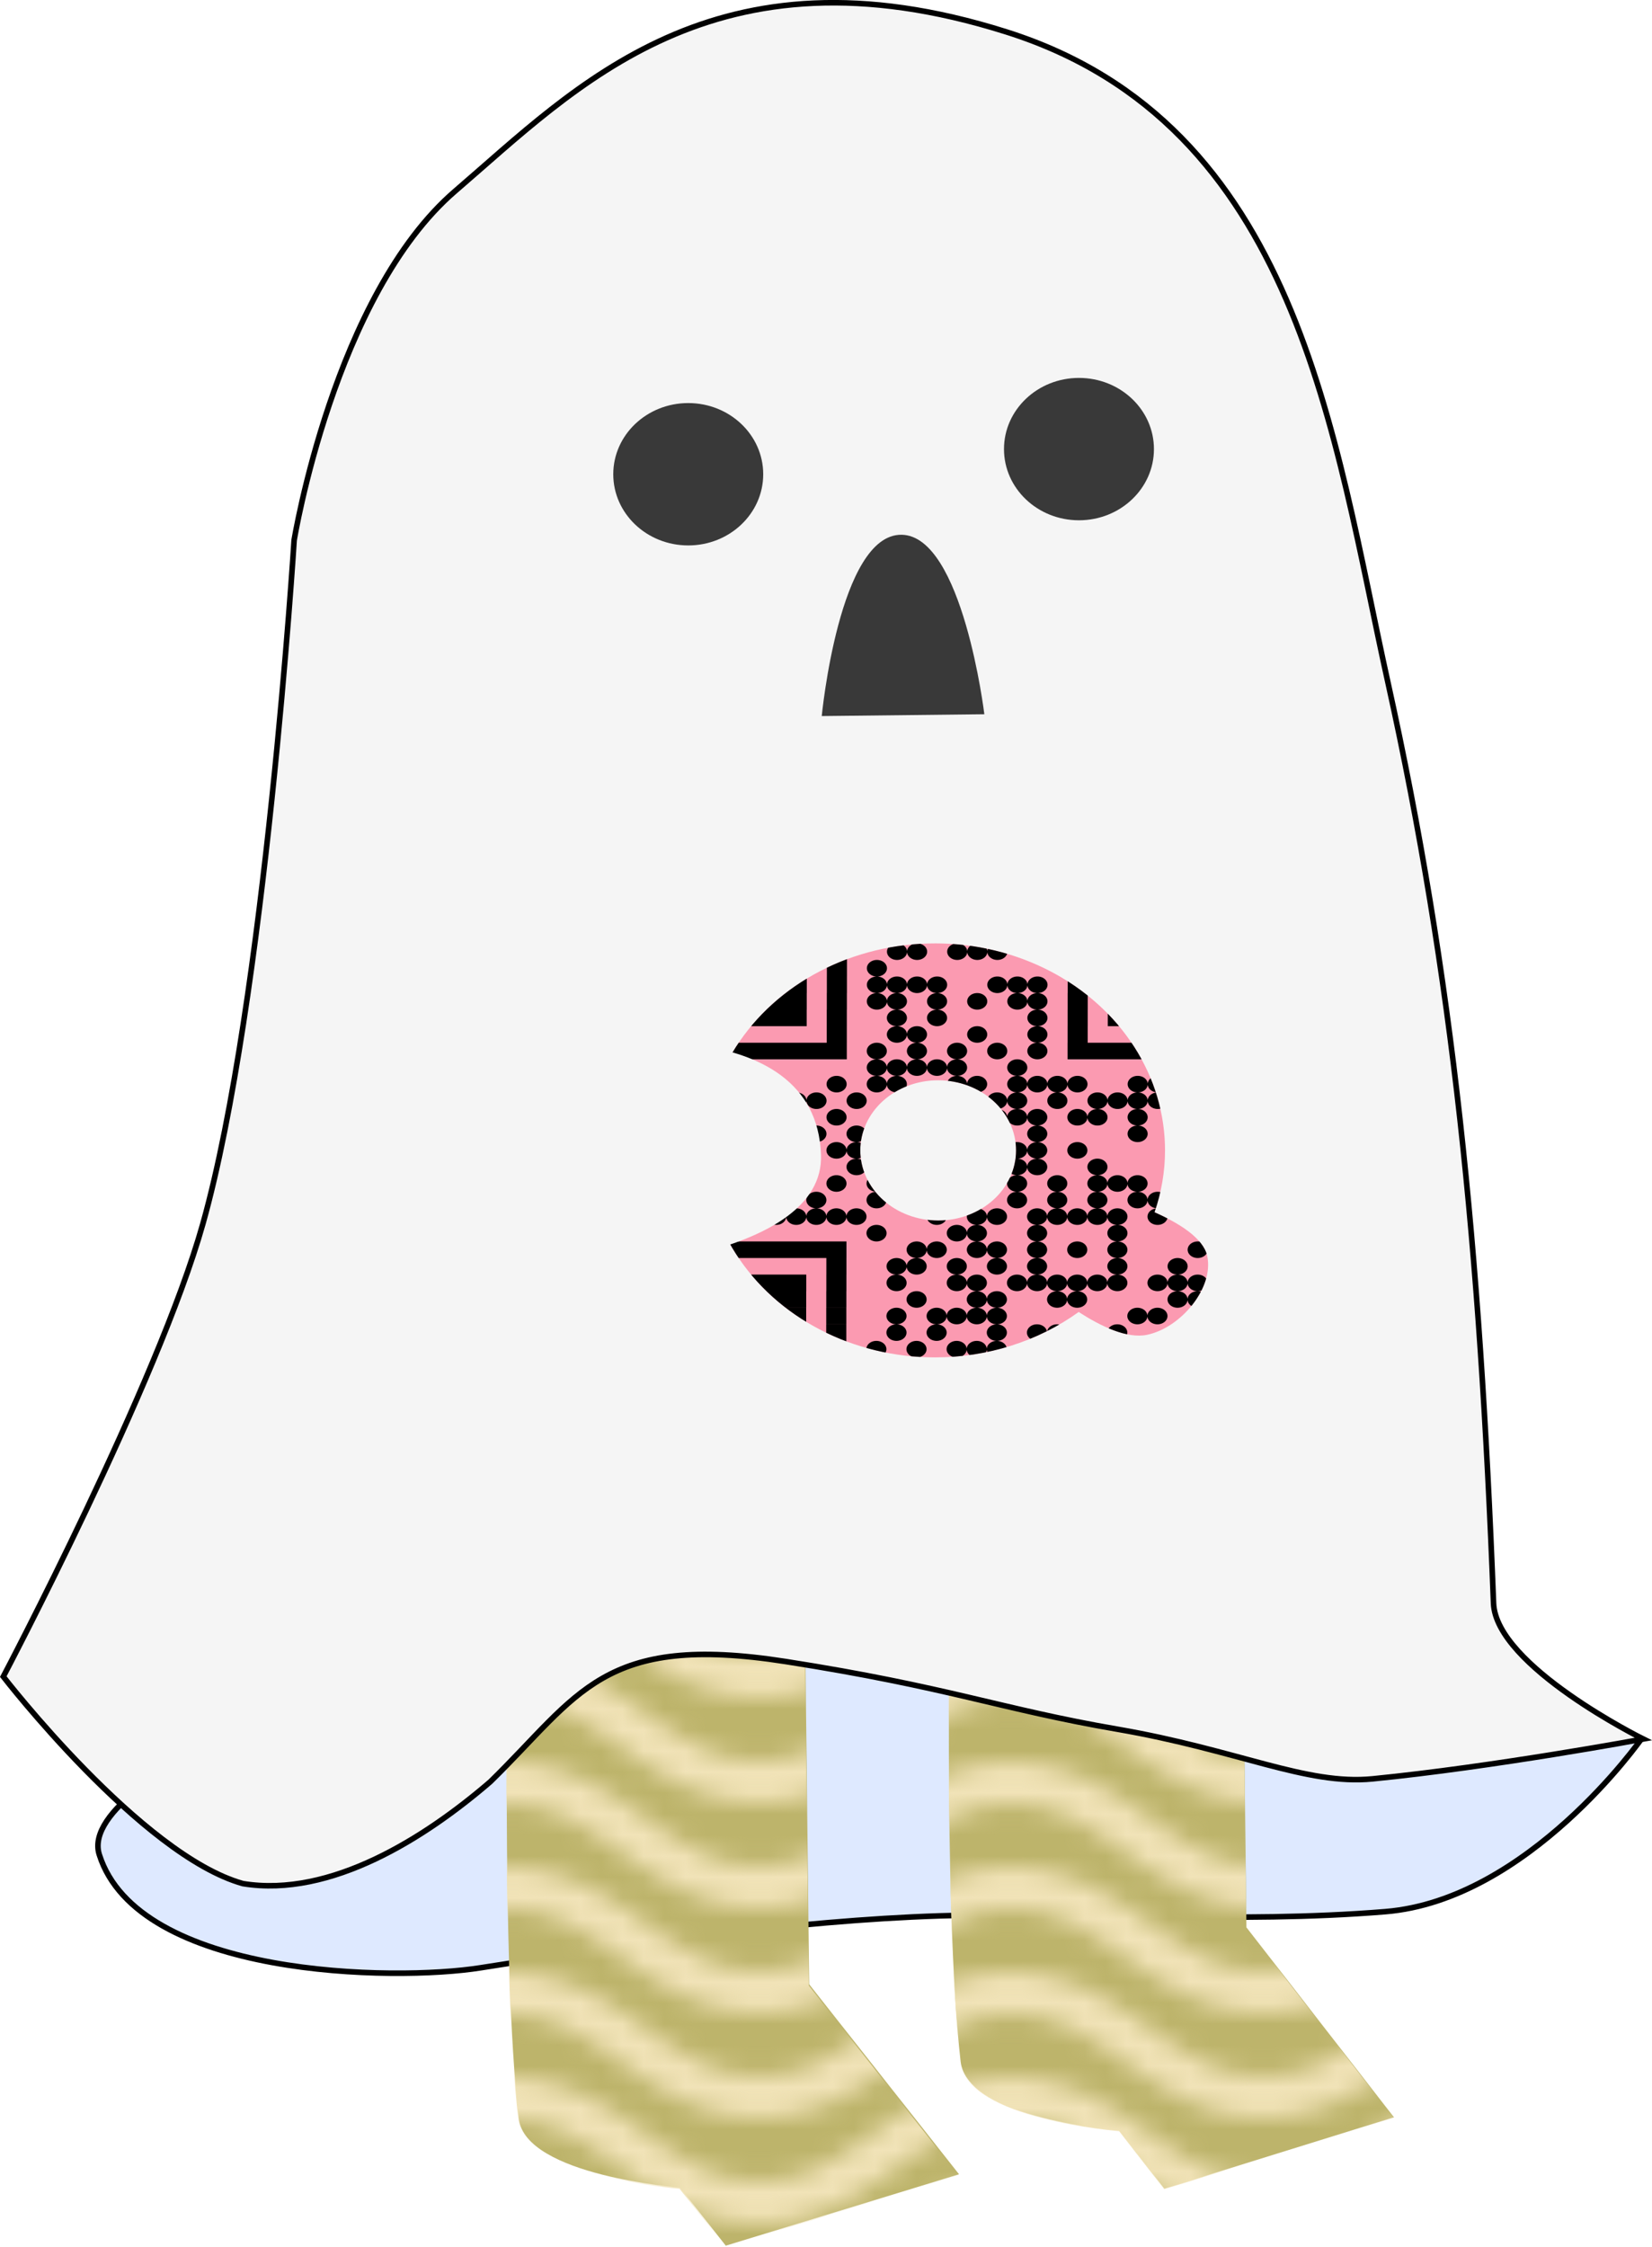 <?xml version="1.0" encoding="UTF-8" standalone="no"?>
<!-- Created with Inkscape (http://www.inkscape.org/) -->

<svg
   width="78.637mm"
   height="106.941mm"
   viewBox="0 0 78.637 106.941"
   version="1.1"
   id="svg1"
   xml:space="preserve"
   xmlns:xlink="http://www.w3.org/1999/xlink"
   xmlns="http://www.w3.org/2000/svg"
   xmlns:svg="http://www.w3.org/2000/svg"><defs
     id="defs1"><pattern
       xlink:href="#Wave"
       preserveAspectRatio="xMidYMid"
       id="pattern335"
       patternTransform="scale(1)" /><pattern
       xlink:href="#Wave"
       preserveAspectRatio="xMidYMid"
       id="pattern334"
       patternTransform="scale(1)"
       x="0"
       y="0" /><pattern
       patternUnits="userSpaceOnUse"
       width="24"
       height="10"
       preserveAspectRatio="xMidYMid"
       id="Wave"
       style="fill:#f1e3b8"
       x="0"
       y="0"><g
         id="wave_g"
         style="display:inline"><path
           d="M 12,-2 C 9.167,-2 7.168,-0.564 5.418,0.686 3.668,1.936 2.167,3 0,3 V 5 C 2.833,5 4.832,3.564 6.582,2.314 8.332,1.064 9.833,0 12,0 14.167,0 15.668,1.064 17.418,2.314 19.168,3.564 21.167,5 24,5 V 3 C 21.833,3 20.332,1.936 18.582,0.686 16.832,-0.564 14.833,-2 12,-2 Z"
           id="path3" /><path
           d="M 12,3 C 9.167,3 7.168,4.436 5.418,5.686 3.668,6.936 2.167,8 0,8 v 2 C 2.833,10 4.832,8.564 6.582,7.314 8.332,6.064 9.833,5 12,5 14.167,5 15.668,6.064 17.418,7.314 19.168,8.564 21.167,10 24,10 V 8 C 21.833,8 20.332,6.936 18.582,5.686 16.832,4.436 14.833,3 12,3 Z"
           id="path4" /><path
           d="M 12,8 C 9.167,8 7.168,9.436 5.418,10.686 3.668,11.936 2.167,13 0,13 v 2 C 2.833,15 4.832,13.564 6.582,12.314 8.332,11.064 9.833,10 12,10 c 2.167,0 3.668,1.064 5.418,2.314 C 19.168,13.564 21.167,15 24,15 V 13 C 21.833,13 20.332,11.936 18.582,10.686 16.832,9.436 14.833,8 12,8 Z"
           id="path5" /></g></pattern><clipPath
       clipPathUnits="userSpaceOnUse"
       id="clipPath666-9-9"><path
         id="path666-2-3"
         style="display:inline;fill:#000000;fill-opacity:1;stroke:none;stroke-width:0;stroke-dasharray:none;stroke-opacity:1"
         d="m 34.307,188.249 a 15.613,15.613 0 0 0 -15.614,15.614 15.613,15.613 0 0 0 15.614,15.613 15.613,15.613 0 0 0 9.751,-3.425 c 1.506,1.082 3.296,2.038 4.645,1.721 2.342,-0.549 4.554,-3.593 4.081,-5.952 -0.27,-1.345 -1.913,-2.472 -3.577,-3.292 a 15.613,15.613 0 0 0 0.714,-4.666 15.613,15.613 0 0 0 -15.614,-15.614 z m 0.21,10.325 a 5.288,5.288 0 0 1 5.288,5.289 5.288,5.288 0 0 1 -5.288,5.288 5.288,5.288 0 0 1 -5.289,-5.288 5.288,5.288 0 0 1 5.289,-5.289 z" /></clipPath><clipPath
       clipPathUnits="userSpaceOnUse"
       id="clipPath665-2-1"><path
         id="path665-8-9"
         style="display:inline;fill:#000000;fill-opacity:1;stroke:none;stroke-width:0;stroke-dasharray:none;stroke-opacity:1"
         d="m 34.307,188.249 a 15.613,15.613 0 0 0 -15.614,15.614 15.613,15.613 0 0 0 15.614,15.613 15.613,15.613 0 0 0 9.751,-3.425 c 1.506,1.082 3.296,2.038 4.645,1.721 2.342,-0.549 4.554,-3.593 4.081,-5.952 -0.27,-1.345 -1.913,-2.472 -3.577,-3.292 a 15.613,15.613 0 0 0 0.714,-4.666 15.613,15.613 0 0 0 -15.614,-15.614 z m 0.21,10.325 a 5.288,5.288 0 0 1 5.288,5.289 5.288,5.288 0 0 1 -5.288,5.288 5.288,5.288 0 0 1 -5.289,-5.288 5.288,5.288 0 0 1 5.289,-5.289 z" /></clipPath></defs><g
     id="layer2"
     style="display:inline;stroke:none;stroke-opacity:1"
     transform="translate(-59.87,-54.164)"><path
       style="fill:#dee9ff;fill-opacity:1;stroke:#000000;stroke-width:0.265;stroke-dasharray:none;stroke-opacity:1"
       d="m 68.642,137.876 c 0,0 -4.704,2.472 -4.047,4.555 1.848,5.861 14.056,6.041 18.139,5.392 6.839,-1.087 14.953,-2.251 21.875,-2.473 7.212,-0.231 14.015,0.385 21.207,-0.201 6.808,-0.555 12.189,-8.224 12.189,-8.224 L 92.507,118.971 Z"
       id="path22" /><path
       style="fill:#bdb46b;fill-opacity:1;stroke:none;stroke-width:0.1;stroke-dasharray:none;stroke-opacity:1"
       d="m 105.122,128.47 c 0,0 -0.386,16.248 0.475,23.817 0.31,2.724 7.55,3.28 7.55,3.28 l 2.148,2.765 10.928,-3.396 -7.022,-9.039 -0.239,-21.206 z"
       id="path21-2" /><path
       style="display:inline;fill:url(#pattern335);fill-opacity:1;stroke:none;stroke-width:0.1;stroke-dasharray:none;stroke-opacity:1"
       d="m 105.114,128.498 c 0,0 -0.386,16.248 0.475,23.817 0.31,2.724 7.55,3.28 7.55,3.28 l 2.148,2.765 10.928,-3.396 -7.022,-9.039 -0.239,-21.206 z"
       id="path21-2-4" /><path
       style="fill:#bdb46b;fill-opacity:1;stroke:none;stroke-width:0.1;stroke-dasharray:none;stroke-opacity:1"
       d="m 84.081,131.168 c 0,0 -0.392,16.258 0.483,23.831 0.315,2.726 7.672,3.282 7.672,3.282 l 2.182,2.767 11.104,-3.398 -7.135,-9.044 -0.242,-21.218 z"
       id="path21" /><path
       style="display:inline;fill:url(#pattern334);fill-opacity:1;stroke:none;stroke-width:0.1;stroke-dasharray:none;stroke-opacity:1"
       d="m 84.062,131.225 c 0,0 -0.392,16.258 0.483,23.831 0.315,2.726 7.671,3.282 7.671,3.282 l 2.182,2.767 11.104,-3.398 -7.135,-9.044 -0.242,-21.218 z"
       id="path21-3" /><path
       style="fill:#f5f5f5;fill-opacity:1;stroke:#000000;stroke-width:0.265;stroke-dasharray:none;stroke-opacity:1"
       d="m 107.769,55.681 c -13.905,-4.392 -20.464,2.621 -26.229,7.574 -5.765,4.953 -7.669,16.62 -7.669,16.62 0,0 -1.383,22.001 -4.343,32.533 -2.124,7.559 -9.502,21.555 -9.502,21.555 0,0 6.569,8.504 11.41,9.853 4.171,0.679 8.667,-2.171 11.775,-4.851 4.234,-4.14 5.329,-7.084 14.051,-5.721 7.742,1.21 10.242,2.265 15.79,3.221 5.766,0.994 8.994,2.675 12.153,2.364 5.712,-0.563 12.888,-1.895 12.888,-1.895 0,0 -7.013,-3.469 -7.129,-6.463 -0.654,-16.961 -1.923,-29.793 -5.032,-43.85 C 123.349,74.945 121.674,60.073 107.769,55.681 Z"
       id="path20" /><g
       id="g666-7-7"
       transform="matrix(0.701,0,0,0.631,80.332,-19.72)"
       style="display:inline;stroke:none;stroke-opacity:1"><path
         id="path66-9-9-8-3-8"
         style="display:inline;fill:#fb9ab1;fill-opacity:1;stroke:none;stroke-width:0;stroke-dasharray:none;stroke-opacity:1"
         d="M 49.92,203.863 A 15.613,15.613 0 0 1 34.307,219.476 15.613,15.613 0 0 1 18.694,203.863 15.613,15.613 0 0 1 34.307,188.249 15.613,15.613 0 0 1 49.92,203.863 Z m -4.475,3.212 c 0,0 6.766,1.89 7.338,4.746 0.473,2.359 -1.739,5.403 -4.081,5.952 -2.823,0.662 -7.595,-4.24 -7.595,-4.24 z"
         clip-path="url(#clipPath666-9-9)" /><path
         id="circle288-6-4"
         style="display:inline;fill:#000000;stroke:none;stroke-width:0.345;stroke-opacity:1"
         d="m 52.81,218.856 a 0.682,0.625 0 0 1 -0.682,0.625 0.682,0.625 0 0 1 -0.682,-0.625 0.682,0.625 0 0 1 0.682,-0.625 0.682,0.625 0 0 1 0.682,0.625 z m -4.089,0 a 0.682,0.625 0 0 1 -0.682,0.625 0.682,0.625 0 0 1 -0.682,-0.625 0.682,0.625 0 0 1 0.682,-0.625 0.682,0.625 0 0 1 0.682,0.625 z m -5.453,0 a 0.682,0.625 0 0 1 -0.682,0.625 0.682,0.625 0 0 1 -0.682,-0.625 0.682,0.625 0 0 1 0.682,-0.625 0.682,0.625 0 0 1 0.682,0.625 z m -1.363,0 a 0.682,0.625 0 0 1 -0.682,0.625 0.682,0.625 0 0 1 -0.682,-0.625 0.682,0.625 0 0 1 0.682,-0.625 0.682,0.625 0 0 1 0.682,0.625 z m -2.726,0 a 0.682,0.625 0 0 1 -0.682,0.625 0.682,0.625 0 0 1 -0.682,-0.625 0.682,0.625 0 0 1 0.682,-0.625 0.682,0.625 0 0 1 0.682,0.625 z m -1.363,0 a 0.682,0.625 0 0 1 -0.682,0.625 0.682,0.625 0 0 1 -0.682,-0.625 0.682,0.625 0 0 1 0.682,-0.625 0.682,0.625 0 0 1 0.682,0.625 z m -1.363,0 a 0.682,0.625 0 0 1 -0.682,0.625 0.682,0.625 0 0 1 -0.682,-0.625 0.682,0.625 0 0 1 0.682,-0.625 0.682,0.625 0 0 1 0.682,0.625 z m -2.726,0 a 0.682,0.625 0 0 1 -0.682,0.625 0.682,0.625 0 0 1 -0.682,-0.625 0.682,0.625 0 0 1 0.682,-0.625 0.682,0.625 0 0 1 0.682,0.625 z m -2.726,0 a 0.682,0.625 0 0 1 -0.682,0.625 0.682,0.625 0 0 1 -0.682,-0.625 0.682,0.625 0 0 1 0.682,-0.625 0.682,0.625 0 0 1 0.682,0.625 z m -4.089,-0.625 h 1.363 v 1.249 h -1.363 z m -1.363,0 h 1.363 v 1.249 h -1.363 z m -1.363,0 h 1.363 v 1.249 h -1.363 z m -1.363,0 h 1.363 v 1.249 h -1.363 z m -1.363,0 h 1.363 v 1.249 h -1.363 z m -1.363,0 h 1.363 v 1.249 h -1.363 z m -1.363,0 h 1.363 v 1.249 h -1.363 z m 34.079,-0.625 a 0.682,0.625 0 0 1 -0.682,0.625 0.682,0.625 0 0 1 -0.682,-0.625 0.682,0.625 0 0 1 0.682,-0.625 0.682,0.625 0 0 1 0.682,0.625 z m -5.453,0 a 0.682,0.625 0 0 1 -0.682,0.625 0.682,0.625 0 0 1 -0.682,-0.625 0.682,0.625 0 0 1 0.682,-0.625 0.682,0.625 0 0 1 0.682,0.625 z m -1.363,0 a 0.682,0.625 0 0 1 -0.682,0.625 0.682,0.625 0 0 1 -0.682,-0.625 0.682,0.625 0 0 1 0.682,-0.625 0.682,0.625 0 0 1 0.682,0.625 z m -1.363,0 a 0.682,0.625 0 0 1 -0.682,0.625 0.682,0.625 0 0 1 -0.682,-0.625 0.682,0.625 0 0 1 0.682,-0.625 0.682,0.625 0 0 1 0.682,0.625 z m -1.363,0 a 0.682,0.625 0 0 1 -0.682,0.625 0.682,0.625 0 0 1 -0.682,-0.625 0.682,0.625 0 0 1 0.682,-0.625 0.682,0.625 0 0 1 0.682,0.625 z m -1.363,0 a 0.682,0.625 0 0 1 -0.682,0.625 0.682,0.625 0 0 1 -0.682,-0.625 0.682,0.625 0 0 1 0.682,-0.625 0.682,0.625 0 0 1 0.682,0.625 z m -2.726,0 a 0.682,0.625 0 0 1 -0.682,0.625 0.682,0.625 0 0 1 -0.682,-0.625 0.682,0.625 0 0 1 0.682,-0.625 0.682,0.625 0 0 1 0.682,0.625 z m -4.089,0 a 0.682,0.625 0 0 1 -0.682,0.625 0.682,0.625 0 0 1 -0.682,-0.625 0.682,0.625 0 0 1 0.682,-0.625 0.682,0.625 0 0 1 0.682,0.625 z m -2.726,0 a 0.682,0.625 0 0 1 -0.682,0.625 0.682,0.625 0 0 1 -0.682,-0.625 0.682,0.625 0 0 1 0.682,-0.625 0.682,0.625 0 0 1 0.682,0.625 z m -5.453,-0.625 h 1.363 v 1.249 h -1.363 z m -8.179,0 h 1.363 v 1.249 h -1.363 z m 34.079,-0.625 a 0.682,0.625 0 0 1 -0.682,0.625 0.682,0.625 0 0 1 -0.682,-0.625 0.682,0.625 0 0 1 0.682,-0.625 0.682,0.625 0 0 1 0.682,0.625 z m -2.726,0 a 0.682,0.625 0 0 1 -0.682,0.625 0.682,0.625 0 0 1 -0.682,-0.625 0.682,0.625 0 0 1 0.682,-0.625 0.682,0.625 0 0 1 0.682,0.625 z m -1.363,0 a 0.682,0.625 0 0 1 -0.682,0.625 0.682,0.625 0 0 1 -0.682,-0.625 0.682,0.625 0 0 1 0.682,-0.625 0.682,0.625 0 0 1 0.682,0.625 z m -9.542,0 a 0.682,0.625 0 0 1 -0.682,0.625 0.682,0.625 0 0 1 -0.682,-0.625 0.682,0.625 0 0 1 0.682,-0.625 0.682,0.625 0 0 1 0.682,0.625 z m -1.363,0 a 0.682,0.625 0 0 1 -0.682,0.625 0.682,0.625 0 0 1 -0.682,-0.625 0.682,0.625 0 0 1 0.682,-0.625 0.682,0.625 0 0 1 0.682,0.625 z m -1.363,0 a 0.682,0.625 0 0 1 -0.682,0.625 0.682,0.625 0 0 1 -0.682,-0.625 0.682,0.625 0 0 1 0.682,-0.625 0.682,0.625 0 0 1 0.682,0.625 z m -1.363,0 a 0.682,0.625 0 0 1 -0.682,0.625 0.682,0.625 0 0 1 -0.682,-0.625 0.682,0.625 0 0 1 0.682,-0.625 0.682,0.625 0 0 1 0.682,0.625 z m -2.726,0 a 0.682,0.625 0 0 1 -0.682,0.625 0.682,0.625 0 0 1 -0.682,-0.625 0.682,0.625 0 0 1 0.682,-0.625 0.682,0.625 0 0 1 0.682,0.625 z m -5.453,-0.625 h 1.363 v 1.249 h -1.363 z m -2.726,0 h 1.363 v 1.249 h -1.363 z m -1.363,0 h 1.363 v 1.249 h -1.363 z m -1.363,0 h 1.363 v 1.249 h -1.363 z m -2.726,0 h 1.363 v 1.249 h -1.363 z m 34.079,-0.625 a 0.682,0.625 0 0 1 -0.682,0.625 0.682,0.625 0 0 1 -0.682,-0.625 0.682,0.625 0 0 1 0.682,-0.625 0.682,0.625 0 0 1 0.682,0.625 z m -1.363,0 a 0.682,0.625 0 0 1 -0.682,0.625 0.682,0.625 0 0 1 -0.682,-0.625 0.682,0.625 0 0 1 0.682,-0.625 0.682,0.625 0 0 1 0.682,0.625 z m -6.816,0 a 0.682,0.625 0 0 1 -0.682,0.625 0.682,0.625 0 0 1 -0.682,-0.625 0.682,0.625 0 0 1 0.682,-0.625 0.682,0.625 0 0 1 0.682,0.625 z m -1.363,0 a 0.682,0.625 0 0 1 -0.682,0.625 0.682,0.625 0 0 1 -0.682,-0.625 0.682,0.625 0 0 1 0.682,-0.625 0.682,0.625 0 0 1 0.682,0.625 z m -4.089,0 a 0.682,0.625 0 0 1 -0.682,0.625 0.682,0.625 0 0 1 -0.682,-0.625 0.682,0.625 0 0 1 0.682,-0.625 0.682,0.625 0 0 1 0.682,0.625 z m -1.363,0 a 0.682,0.625 0 0 1 -0.682,0.625 0.682,0.625 0 0 1 -0.682,-0.625 0.682,0.625 0 0 1 0.682,-0.625 0.682,0.625 0 0 1 0.682,0.625 z m -4.089,0 a 0.682,0.625 0 0 1 -0.682,0.625 0.682,0.625 0 0 1 -0.682,-0.625 0.682,0.625 0 0 1 0.682,-0.625 0.682,0.625 0 0 1 0.682,0.625 z m -6.816,-0.625 h 1.363 v 1.249 h -1.363 z m -2.726,0 h 1.363 v 1.249 h -1.363 z m -1.363,0 h 1.363 v 1.249 h -1.363 z m -1.363,0 h 1.363 v 1.249 h -1.363 z m -2.726,0 h 1.363 v 1.249 h -1.363 z m 34.079,-0.625 a 0.682,0.625 0 0 1 -0.682,0.625 0.682,0.625 0 0 1 -0.682,-0.625 0.682,0.625 0 0 1 0.682,-0.625 0.682,0.625 0 0 1 0.682,0.625 z m -1.363,0 a 0.682,0.625 0 0 1 -0.682,0.625 0.682,0.625 0 0 1 -0.682,-0.625 0.682,0.625 0 0 1 0.682,-0.625 0.682,0.625 0 0 1 0.682,0.625 z m -1.363,0 a 0.682,0.625 0 0 1 -0.682,0.625 0.682,0.625 0 0 1 -0.682,-0.625 0.682,0.625 0 0 1 0.682,-0.625 0.682,0.625 0 0 1 0.682,0.625 z m -2.726,0 a 0.682,0.625 0 0 1 -0.682,0.625 0.682,0.625 0 0 1 -0.682,-0.625 0.682,0.625 0 0 1 0.682,-0.625 0.682,0.625 0 0 1 0.682,0.625 z m -1.363,0 a 0.682,0.625 0 0 1 -0.682,0.625 0.682,0.625 0 0 1 -0.682,-0.625 0.682,0.625 0 0 1 0.682,-0.625 0.682,0.625 0 0 1 0.682,0.625 z m -1.363,0 a 0.682,0.625 0 0 1 -0.682,0.625 0.682,0.625 0 0 1 -0.682,-0.625 0.682,0.625 0 0 1 0.682,-0.625 0.682,0.625 0 0 1 0.682,0.625 z m -1.363,0 a 0.682,0.625 0 0 1 -0.682,0.625 0.682,0.625 0 0 1 -0.682,-0.625 0.682,0.625 0 0 1 0.682,-0.625 0.682,0.625 0 0 1 0.682,0.625 z m -1.363,0 a 0.682,0.625 0 0 1 -0.682,0.625 0.682,0.625 0 0 1 -0.682,-0.625 0.682,0.625 0 0 1 0.682,-0.625 0.682,0.625 0 0 1 0.682,0.625 z m -1.363,0 a 0.682,0.625 0 0 1 -0.682,0.625 0.682,0.625 0 0 1 -0.682,-0.625 0.682,0.625 0 0 1 0.682,-0.625 0.682,0.625 0 0 1 0.682,0.625 z m -2.726,0 a 0.682,0.625 0 0 1 -0.682,0.625 0.682,0.625 0 0 1 -0.682,-0.625 0.682,0.625 0 0 1 0.682,-0.625 0.682,0.625 0 0 1 0.682,0.625 z m -1.363,0 a 0.682,0.625 0 0 1 -0.682,0.625 0.682,0.625 0 0 1 -0.682,-0.625 0.682,0.625 0 0 1 0.682,-0.625 0.682,0.625 0 0 1 0.682,0.625 z m -4.089,0 a 0.682,0.625 0 0 1 -0.682,0.625 0.682,0.625 0 0 1 -0.682,-0.625 0.682,0.625 0 0 1 0.682,-0.625 0.682,0.625 0 0 1 0.682,0.625 z m -5.453,-0.625 h 1.363 v 1.249 h -1.363 z m -2.726,0 h 1.363 v 1.249 h -1.363 z m -1.363,0 h 1.363 v 1.249 h -1.363 z m -1.363,0 h 1.363 v 1.249 h -1.363 z m -2.726,0 h 1.363 v 1.249 h -1.363 z m 32.715,-0.625 a 0.682,0.625 0 0 1 -0.682,0.625 0.682,0.625 0 0 1 -0.682,-0.625 0.682,0.625 0 0 1 0.682,-0.625 0.682,0.625 0 0 1 0.682,0.625 z m -4.089,0 a 0.682,0.625 0 0 1 -0.682,0.625 0.682,0.625 0 0 1 -0.682,-0.625 0.682,0.625 0 0 1 0.682,-0.625 0.682,0.625 0 0 1 0.682,0.625 z m -5.453,0 a 0.682,0.625 0 0 1 -0.682,0.625 0.682,0.625 0 0 1 -0.682,-0.625 0.682,0.625 0 0 1 0.682,-0.625 0.682,0.625 0 0 1 0.682,0.625 z m -2.726,0 a 0.682,0.625 0 0 1 -0.682,0.625 0.682,0.625 0 0 1 -0.682,-0.625 0.682,0.625 0 0 1 0.682,-0.625 0.682,0.625 0 0 1 0.682,0.625 z m -2.726,0 a 0.682,0.625 0 0 1 -0.682,0.625 0.682,0.625 0 0 1 -0.682,-0.625 0.682,0.625 0 0 1 0.682,-0.625 0.682,0.625 0 0 1 0.682,0.625 z m -2.726,0 a 0.682,0.625 0 0 1 -0.682,0.625 0.682,0.625 0 0 1 -0.682,-0.625 0.682,0.625 0 0 1 0.682,-0.625 0.682,0.625 0 0 1 0.682,0.625 z m -1.363,0 a 0.682,0.625 0 0 1 -0.682,0.625 0.682,0.625 0 0 1 -0.682,-0.625 0.682,0.625 0 0 1 0.682,-0.625 0.682,0.625 0 0 1 0.682,0.625 z m -5.453,-0.625 h 1.363 v 1.249 h -1.363 z m -8.179,0 h 1.363 v 1.249 h -1.363 z m 34.079,-0.625 a 0.682,0.625 0 0 1 -0.682,0.625 0.682,0.625 0 0 1 -0.682,-0.625 0.682,0.625 0 0 1 0.682,-0.625 0.682,0.625 0 0 1 0.682,0.625 z m -5.453,0 a 0.682,0.625 0 0 1 -0.682,0.625 0.682,0.625 0 0 1 -0.682,-0.625 0.682,0.625 0 0 1 0.682,-0.625 0.682,0.625 0 0 1 0.682,0.625 z m -2.726,0 a 0.682,0.625 0 0 1 -0.682,0.625 0.682,0.625 0 0 1 -0.682,-0.625 0.682,0.625 0 0 1 0.682,-0.625 0.682,0.625 0 0 1 0.682,0.625 z m -2.726,0 a 0.682,0.625 0 0 1 -0.682,0.625 0.682,0.625 0 0 1 -0.682,-0.625 0.682,0.625 0 0 1 0.682,-0.625 0.682,0.625 0 0 1 0.682,0.625 z m -2.726,0 a 0.682,0.625 0 0 1 -0.682,0.625 0.682,0.625 0 0 1 -0.682,-0.625 0.682,0.625 0 0 1 0.682,-0.625 0.682,0.625 0 0 1 0.682,0.625 z m -1.363,0 a 0.682,0.625 0 0 1 -0.682,0.625 0.682,0.625 0 0 1 -0.682,-0.625 0.682,0.625 0 0 1 0.682,-0.625 0.682,0.625 0 0 1 0.682,0.625 z m -2.726,0 a 0.682,0.625 0 0 1 -0.682,0.625 0.682,0.625 0 0 1 -0.682,-0.625 0.682,0.625 0 0 1 0.682,-0.625 0.682,0.625 0 0 1 0.682,0.625 z m -1.363,0 a 0.682,0.625 0 0 1 -0.682,0.625 0.682,0.625 0 0 1 -0.682,-0.625 0.682,0.625 0 0 1 0.682,-0.625 0.682,0.625 0 0 1 0.682,0.625 z m -6.816,-0.625 h 1.363 v 1.249 h -1.363 z m -1.363,0 h 1.363 v 1.249 h -1.363 z m -1.363,0 h 1.363 v 1.249 h -1.363 z m -1.363,0 h 1.363 v 1.249 h -1.363 z m -1.363,0 h 1.363 v 1.249 h -1.363 z m -1.363,0 h 1.363 v 1.249 h -1.363 z m -1.363,0 h 1.363 v 1.249 h -1.363 z m 28.626,-0.625 a 0.682,0.625 0 0 1 -0.682,0.625 0.682,0.625 0 0 1 -0.682,-0.625 0.682,0.625 0 0 1 0.682,-0.625 0.682,0.625 0 0 1 0.682,0.625 z m -5.453,0 a 0.682,0.625 0 0 1 -0.682,0.625 0.682,0.625 0 0 1 -0.682,-0.625 0.682,0.625 0 0 1 0.682,-0.625 0.682,0.625 0 0 1 0.682,0.625 z m -4.089,0 a 0.682,0.625 0 0 1 -0.682,0.625 0.682,0.625 0 0 1 -0.682,-0.625 0.682,0.625 0 0 1 0.682,-0.625 0.682,0.625 0 0 1 0.682,0.625 z m -1.363,0 a 0.682,0.625 0 0 1 -0.682,0.625 0.682,0.625 0 0 1 -0.682,-0.625 0.682,0.625 0 0 1 0.682,-0.625 0.682,0.625 0 0 1 0.682,0.625 z m -5.453,0 a 0.682,0.625 0 0 1 -0.682,0.625 0.682,0.625 0 0 1 -0.682,-0.625 0.682,0.625 0 0 1 0.682,-0.625 0.682,0.625 0 0 1 0.682,0.625 z m 19.084,-1.249 a 0.682,0.625 0 0 1 -0.682,0.625 0.682,0.625 0 0 1 -0.682,-0.625 0.682,0.625 0 0 1 0.682,-0.625 0.682,0.625 0 0 1 0.682,0.625 z m -2.726,0 a 0.682,0.625 0 0 1 -0.682,0.625 0.682,0.625 0 0 1 -0.682,-0.625 0.682,0.625 0 0 1 0.682,-0.625 0.682,0.625 0 0 1 0.682,0.625 z m -1.363,0 a 0.682,0.625 0 0 1 -0.682,0.625 0.682,0.625 0 0 1 -0.682,-0.625 0.682,0.625 0 0 1 0.682,-0.625 0.682,0.625 0 0 1 0.682,0.625 z m -1.363,0 a 0.682,0.625 0 0 1 -0.682,0.625 0.682,0.625 0 0 1 -0.682,-0.625 0.682,0.625 0 0 1 0.682,-0.625 0.682,0.625 0 0 1 0.682,0.625 z m -1.363,0 a 0.682,0.625 0 0 1 -0.682,0.625 0.682,0.625 0 0 1 -0.682,-0.625 0.682,0.625 0 0 1 0.682,-0.625 0.682,0.625 0 0 1 0.682,0.625 z m -1.363,0 a 0.682,0.625 0 0 1 -0.682,0.625 0.682,0.625 0 0 1 -0.682,-0.625 0.682,0.625 0 0 1 0.682,-0.625 0.682,0.625 0 0 1 0.682,0.625 z m -2.726,0 a 0.682,0.625 0 0 1 -0.682,0.625 0.682,0.625 0 0 1 -0.682,-0.625 0.682,0.625 0 0 1 0.682,-0.625 0.682,0.625 0 0 1 0.682,0.625 z m -1.363,0 a 0.682,0.625 0 0 1 -0.682,0.625 0.682,0.625 0 0 1 -0.682,-0.625 0.682,0.625 0 0 1 0.682,-0.625 0.682,0.625 0 0 1 0.682,0.625 z m -2.726,0 a 0.682,0.625 0 0 1 -0.682,0.625 0.682,0.625 0 0 1 -0.682,-0.625 0.682,0.625 0 0 1 0.682,-0.625 0.682,0.625 0 0 1 0.682,0.625 z m -5.453,0 a 0.682,0.625 0 0 1 -0.682,0.625 0.682,0.625 0 0 1 -0.682,-0.625 0.682,0.625 0 0 1 0.682,-0.625 0.682,0.625 0 0 1 0.682,0.625 z m -1.363,0 a 0.682,0.625 0 0 1 -0.682,0.625 0.682,0.625 0 0 1 -0.682,-0.625 0.682,0.625 0 0 1 0.682,-0.625 0.682,0.625 0 0 1 0.682,0.625 z m -1.363,0 a 0.682,0.625 0 0 1 -0.682,0.625 0.682,0.625 0 0 1 -0.682,-0.625 0.682,0.625 0 0 1 0.682,-0.625 0.682,0.625 0 0 1 0.682,0.625 z m -1.363,0 a 0.682,0.625 0 0 1 -0.682,0.625 0.682,0.625 0 0 1 -0.682,-0.625 0.682,0.625 0 0 1 0.682,-0.625 0.682,0.625 0 0 1 0.682,0.625 z m -1.363,0 a 0.682,0.625 0 0 1 -0.682,0.625 0.682,0.625 0 0 1 -0.682,-0.625 0.682,0.625 0 0 1 0.682,-0.625 0.682,0.625 0 0 1 0.682,0.625 z m -4.089,0 a 0.682,0.625 0 0 1 -0.682,0.625 0.682,0.625 0 0 1 -0.682,-0.625 0.682,0.625 0 0 1 0.682,-0.625 0.682,0.625 0 0 1 0.682,0.625 z m 32.715,-1.249 a 0.682,0.625 0 0 1 -0.682,0.625 0.682,0.625 0 0 1 -0.682,-0.625 0.682,0.625 0 0 1 0.682,-0.625 0.682,0.625 0 0 1 0.682,0.625 z m -2.726,0 a 0.682,0.625 0 0 1 -0.682,0.625 0.682,0.625 0 0 1 -0.682,-0.625 0.682,0.625 0 0 1 0.682,-0.625 0.682,0.625 0 0 1 0.682,0.625 z m -1.363,0 a 0.682,0.625 0 0 1 -0.682,0.625 0.682,0.625 0 0 1 -0.682,-0.625 0.682,0.625 0 0 1 0.682,-0.625 0.682,0.625 0 0 1 0.682,0.625 z m -2.726,0 a 0.682,0.625 0 0 1 -0.682,0.625 0.682,0.625 0 0 1 -0.682,-0.625 0.682,0.625 0 0 1 0.682,-0.625 0.682,0.625 0 0 1 0.682,0.625 z m -2.726,0 a 0.682,0.625 0 0 1 -0.682,0.625 0.682,0.625 0 0 1 -0.682,-0.625 0.682,0.625 0 0 1 0.682,-0.625 0.682,0.625 0 0 1 0.682,0.625 z m -2.726,0 a 0.682,0.625 0 0 1 -0.682,0.625 0.682,0.625 0 0 1 -0.682,-0.625 0.682,0.625 0 0 1 0.682,-0.625 0.682,0.625 0 0 1 0.682,0.625 z m -5.453,0 a 0.682,0.625 0 0 1 -0.682,0.625 0.682,0.625 0 0 1 -0.682,-0.625 0.682,0.625 0 0 1 0.682,-0.625 0.682,0.625 0 0 1 0.682,0.625 z m -4.089,0 a 0.682,0.625 0 0 1 -0.682,0.625 0.682,0.625 0 0 1 -0.682,-0.625 0.682,0.625 0 0 1 0.682,-0.625 0.682,0.625 0 0 1 0.682,0.625 z m -4.089,0 a 0.682,0.625 0 0 1 -0.682,0.625 0.682,0.625 0 0 1 -0.682,-0.625 0.682,0.625 0 0 1 0.682,-0.625 0.682,0.625 0 0 1 0.682,0.625 z m -2.726,0 a 0.682,0.625 0 0 1 -0.682,0.625 0.682,0.625 0 0 1 -0.682,-0.625 0.682,0.625 0 0 1 0.682,-0.625 0.682,0.625 0 0 1 0.682,0.625 z m -4.089,0 a 0.682,0.625 0 0 1 -0.682,0.625 0.682,0.625 0 0 1 -0.682,-0.625 0.682,0.625 0 0 1 0.682,-0.625 0.682,0.625 0 0 1 0.682,0.625 z m 32.715,-1.249 a 0.682,0.625 0 0 1 -0.682,0.625 0.682,0.625 0 0 1 -0.682,-0.625 0.682,0.625 0 0 1 0.682,-0.625 0.682,0.625 0 0 1 0.682,0.625 z m -1.363,0 a 0.682,0.625 0 0 1 -0.682,0.625 0.682,0.625 0 0 1 -0.682,-0.625 0.682,0.625 0 0 1 0.682,-0.625 0.682,0.625 0 0 1 0.682,0.625 z m -2.726,0 a 0.682,0.625 0 0 1 -0.682,0.625 0.682,0.625 0 0 1 -0.682,-0.625 0.682,0.625 0 0 1 0.682,-0.625 0.682,0.625 0 0 1 0.682,0.625 z m -1.363,0 a 0.682,0.625 0 0 1 -0.682,0.625 0.682,0.625 0 0 1 -0.682,-0.625 0.682,0.625 0 0 1 0.682,-0.625 0.682,0.625 0 0 1 0.682,0.625 z m -1.363,0 a 0.682,0.625 0 0 1 -0.682,0.625 0.682,0.625 0 0 1 -0.682,-0.625 0.682,0.625 0 0 1 0.682,-0.625 0.682,0.625 0 0 1 0.682,0.625 z m -2.726,0 a 0.682,0.625 0 0 1 -0.682,0.625 0.682,0.625 0 0 1 -0.682,-0.625 0.682,0.625 0 0 1 0.682,-0.625 0.682,0.625 0 0 1 0.682,0.625 z m -2.726,0 a 0.682,0.625 0 0 1 -0.682,0.625 0.682,0.625 0 0 1 -0.682,-0.625 0.682,0.625 0 0 1 0.682,-0.625 0.682,0.625 0 0 1 0.682,0.625 z m -2.726,0 a 0.682,0.625 0 0 1 -0.682,0.625 0.682,0.625 0 0 1 -0.682,-0.625 0.682,0.625 0 0 1 0.682,-0.625 0.682,0.625 0 0 1 0.682,0.625 z m -1.363,0 a 0.682,0.625 0 0 1 -0.682,0.625 0.682,0.625 0 0 1 -0.682,-0.625 0.682,0.625 0 0 1 0.682,-0.625 0.682,0.625 0 0 1 0.682,0.625 z m -1.363,0 a 0.682,0.625 0 0 1 -0.682,0.625 0.682,0.625 0 0 1 -0.682,-0.625 0.682,0.625 0 0 1 0.682,-0.625 0.682,0.625 0 0 1 0.682,0.625 z m -4.089,0 a 0.682,0.625 0 0 1 -0.682,0.625 0.682,0.625 0 0 1 -0.682,-0.625 0.682,0.625 0 0 1 0.682,-0.625 0.682,0.625 0 0 1 0.682,0.625 z m -2.726,0 a 0.682,0.625 0 0 1 -0.682,0.625 0.682,0.625 0 0 1 -0.682,-0.625 0.682,0.625 0 0 1 0.682,-0.625 0.682,0.625 0 0 1 0.682,0.625 z m -2.726,0 a 0.682,0.625 0 0 1 -0.682,0.625 0.682,0.625 0 0 1 -0.682,-0.625 0.682,0.625 0 0 1 0.682,-0.625 0.682,0.625 0 0 1 0.682,0.625 z m -1.363,0 a 0.682,0.625 0 0 1 -0.682,0.625 0.682,0.625 0 0 1 -0.682,-0.625 0.682,0.625 0 0 1 0.682,-0.625 0.682,0.625 0 0 1 0.682,0.625 z m -4.089,0 a 0.682,0.625 0 0 1 -0.682,0.625 0.682,0.625 0 0 1 -0.682,-0.625 0.682,0.625 0 0 1 0.682,-0.625 0.682,0.625 0 0 1 0.682,0.625 z m 31.352,-1.249 a 0.682,0.625 0 0 1 -0.682,0.625 0.682,0.625 0 0 1 -0.682,-0.625 0.682,0.625 0 0 1 0.682,-0.625 0.682,0.625 0 0 1 0.682,0.625 z m -5.453,0 a 0.682,0.625 0 0 1 -0.682,0.625 0.682,0.625 0 0 1 -0.682,-0.625 0.682,0.625 0 0 1 0.682,-0.625 0.682,0.625 0 0 1 0.682,0.625 z m -4.089,0 a 0.682,0.625 0 0 1 -0.682,0.625 0.682,0.625 0 0 1 -0.682,-0.625 0.682,0.625 0 0 1 0.682,-0.625 0.682,0.625 0 0 1 0.682,0.625 z m -1.363,0 a 0.682,0.625 0 0 1 -0.682,0.625 0.682,0.625 0 0 1 -0.682,-0.625 0.682,0.625 0 0 1 0.682,-0.625 0.682,0.625 0 0 1 0.682,0.625 z m -1.363,0 a 0.682,0.625 0 0 1 -0.682,0.625 0.682,0.625 0 0 1 -0.682,-0.625 0.682,0.625 0 0 1 0.682,-0.625 0.682,0.625 0 0 1 0.682,0.625 z m -5.453,0 a 0.682,0.625 0 0 1 -0.682,0.625 0.682,0.625 0 0 1 -0.682,-0.625 0.682,0.625 0 0 1 0.682,-0.625 0.682,0.625 0 0 1 0.682,0.625 z m -4.089,0 a 0.682,0.625 0 0 1 -0.682,0.625 0.682,0.625 0 0 1 -0.682,-0.625 0.682,0.625 0 0 1 0.682,-0.625 0.682,0.625 0 0 1 0.682,0.625 z m -5.453,0 a 0.682,0.625 0 0 1 -0.682,0.625 0.682,0.625 0 0 1 -0.682,-0.625 0.682,0.625 0 0 1 0.682,-0.625 0.682,0.625 0 0 1 0.682,0.625 z m -2.726,0 a 0.682,0.625 0 0 1 -0.682,0.625 0.682,0.625 0 0 1 -0.682,-0.625 0.682,0.625 0 0 1 0.682,-0.625 0.682,0.625 0 0 1 0.682,0.625 z m -1.363,0 a 0.682,0.625 0 0 1 -0.682,0.625 0.682,0.625 0 0 1 -0.682,-0.625 0.682,0.625 0 0 1 0.682,-0.625 0.682,0.625 0 0 1 0.682,0.625 z m 32.715,-1.249 a 0.682,0.625 0 0 1 -0.682,0.625 0.682,0.625 0 0 1 -0.682,-0.625 0.682,0.625 0 0 1 0.682,-0.625 0.682,0.625 0 0 1 0.682,0.625 z m -8.179,0 a 0.682,0.625 0 0 1 -0.682,0.625 0.682,0.625 0 0 1 -0.682,-0.625 0.682,0.625 0 0 1 0.682,-0.625 0.682,0.625 0 0 1 0.682,0.625 z m -2.726,0 a 0.682,0.625 0 0 1 -0.682,0.625 0.682,0.625 0 0 1 -0.682,-0.625 0.682,0.625 0 0 1 0.682,-0.625 0.682,0.625 0 0 1 0.682,0.625 z m -1.363,0 a 0.682,0.625 0 0 1 -0.682,0.625 0.682,0.625 0 0 1 -0.682,-0.625 0.682,0.625 0 0 1 0.682,-0.625 0.682,0.625 0 0 1 0.682,0.625 z m -4.089,0 a 0.682,0.625 0 0 1 -0.682,0.625 0.682,0.625 0 0 1 -0.682,-0.625 0.682,0.625 0 0 1 0.682,-0.625 0.682,0.625 0 0 1 0.682,0.625 z m -4.089,0 a 0.682,0.625 0 0 1 -0.682,0.625 0.682,0.625 0 0 1 -0.682,-0.625 0.682,0.625 0 0 1 0.682,-0.625 0.682,0.625 0 0 1 0.682,0.625 z m -1.363,0 a 0.682,0.625 0 0 1 -0.682,0.625 0.682,0.625 0 0 1 -0.682,-0.625 0.682,0.625 0 0 1 0.682,-0.625 0.682,0.625 0 0 1 0.682,0.625 z m -1.363,0 a 0.682,0.625 0 0 1 -0.682,0.625 0.682,0.625 0 0 1 -0.682,-0.625 0.682,0.625 0 0 1 0.682,-0.625 0.682,0.625 0 0 1 0.682,0.625 z m -1.363,0 a 0.682,0.625 0 0 1 -0.682,0.625 0.682,0.625 0 0 1 -0.682,-0.625 0.682,0.625 0 0 1 0.682,-0.625 0.682,0.625 0 0 1 0.682,0.625 z m -4.089,0 a 0.682,0.625 0 0 1 -0.682,0.625 0.682,0.625 0 0 1 -0.682,-0.625 0.682,0.625 0 0 1 0.682,-0.625 0.682,0.625 0 0 1 0.682,0.625 z m -2.726,0 a 0.682,0.625 0 0 1 -0.682,0.625 0.682,0.625 0 0 1 -0.682,-0.625 0.682,0.625 0 0 1 0.682,-0.625 0.682,0.625 0 0 1 0.682,0.625 z m 31.352,-1.249 a 0.682,0.625 0 0 1 -0.682,0.625 0.682,0.625 0 0 1 -0.682,-0.625 0.682,0.625 0 0 1 0.682,-0.625 0.682,0.625 0 0 1 0.682,0.625 z m -4.089,0 a 0.682,0.625 0 0 1 -0.682,0.625 0.682,0.625 0 0 1 -0.682,-0.625 0.682,0.625 0 0 1 0.682,-0.625 0.682,0.625 0 0 1 0.682,0.625 z m -6.816,0 a 0.682,0.625 0 0 1 -0.682,0.625 0.682,0.625 0 0 1 -0.682,-0.625 0.682,0.625 0 0 1 0.682,-0.625 0.682,0.625 0 0 1 0.682,0.625 z m -6.816,0 a 0.682,0.625 0 0 1 -0.682,0.625 0.682,0.625 0 0 1 -0.682,-0.625 0.682,0.625 0 0 1 0.682,-0.625 0.682,0.625 0 0 1 0.682,0.625 z m -5.453,0 a 0.682,0.625 0 0 1 -0.682,0.625 0.682,0.625 0 0 1 -0.682,-0.625 0.682,0.625 0 0 1 0.682,-0.625 0.682,0.625 0 0 1 0.682,0.625 z m -2.726,0 a 0.682,0.625 0 0 1 -0.682,0.625 0.682,0.625 0 0 1 -0.682,-0.625 0.682,0.625 0 0 1 0.682,-0.625 0.682,0.625 0 0 1 0.682,0.625 z m -2.726,0 a 0.682,0.625 0 0 1 -0.682,0.625 0.682,0.625 0 0 1 -0.682,-0.625 0.682,0.625 0 0 1 0.682,-0.625 0.682,0.625 0 0 1 0.682,0.625 z m -4.089,0 a 0.682,0.625 0 0 1 -0.682,0.625 0.682,0.625 0 0 1 -0.682,-0.625 0.682,0.625 0 0 1 0.682,-0.625 0.682,0.625 0 0 1 0.682,0.625 z m 32.715,-1.249 a 0.682,0.625 0 0 1 -0.682,0.625 0.682,0.625 0 0 1 -0.682,-0.625 0.682,0.625 0 0 1 0.682,-0.625 0.682,0.625 0 0 1 0.682,0.625 z m -1.363,0 a 0.682,0.625 0 0 1 -0.682,0.625 0.682,0.625 0 0 1 -0.682,-0.625 0.682,0.625 0 0 1 0.682,-0.625 0.682,0.625 0 0 1 0.682,0.625 z m -2.726,0 a 0.682,0.625 0 0 1 -0.682,0.625 0.682,0.625 0 0 1 -0.682,-0.625 0.682,0.625 0 0 1 0.682,-0.625 0.682,0.625 0 0 1 0.682,0.625 z m -2.726,0 a 0.682,0.625 0 0 1 -0.682,0.625 0.682,0.625 0 0 1 -0.682,-0.625 0.682,0.625 0 0 1 0.682,-0.625 0.682,0.625 0 0 1 0.682,0.625 z m -1.363,0 a 0.682,0.625 0 0 1 -0.682,0.625 0.682,0.625 0 0 1 -0.682,-0.625 0.682,0.625 0 0 1 0.682,-0.625 0.682,0.625 0 0 1 0.682,0.625 z m -2.726,0 a 0.682,0.625 0 0 1 -0.682,0.625 0.682,0.625 0 0 1 -0.682,-0.625 0.682,0.625 0 0 1 0.682,-0.625 0.682,0.625 0 0 1 0.682,0.625 z m -1.363,0 a 0.682,0.625 0 0 1 -0.682,0.625 0.682,0.625 0 0 1 -0.682,-0.625 0.682,0.625 0 0 1 0.682,-0.625 0.682,0.625 0 0 1 0.682,0.625 z m -1.363,0 a 0.682,0.625 0 0 1 -0.682,0.625 0.682,0.625 0 0 1 -0.682,-0.625 0.682,0.625 0 0 1 0.682,-0.625 0.682,0.625 0 0 1 0.682,0.625 z m -1.363,0 a 0.682,0.625 0 0 1 -0.682,0.625 0.682,0.625 0 0 1 -0.682,-0.625 0.682,0.625 0 0 1 0.682,-0.625 0.682,0.625 0 0 1 0.682,0.625 z m -2.726,0 a 0.682,0.625 0 0 1 -0.682,0.625 0.682,0.625 0 0 1 -0.682,-0.625 0.682,0.625 0 0 1 0.682,-0.625 0.682,0.625 0 0 1 0.682,0.625 z m -2.726,0 a 0.682,0.625 0 0 1 -0.682,0.625 0.682,0.625 0 0 1 -0.682,-0.625 0.682,0.625 0 0 1 0.682,-0.625 0.682,0.625 0 0 1 0.682,0.625 z m -4.089,0 a 0.682,0.625 0 0 1 -0.682,0.625 0.682,0.625 0 0 1 -0.682,-0.625 0.682,0.625 0 0 1 0.682,-0.625 0.682,0.625 0 0 1 0.682,0.625 z m -5.453,0 a 0.682,0.625 0 0 1 -0.682,0.625 0.682,0.625 0 0 1 -0.682,-0.625 0.682,0.625 0 0 1 0.682,-0.625 0.682,0.625 0 0 1 0.682,0.625 z m -1.363,0 a 0.682,0.625 0 0 1 -0.682,0.625 0.682,0.625 0 0 1 -0.682,-0.625 0.682,0.625 0 0 1 0.682,-0.625 0.682,0.625 0 0 1 0.682,0.625 z m -1.363,0 a 0.682,0.625 0 0 1 -0.682,0.625 0.682,0.625 0 0 1 -0.682,-0.625 0.682,0.625 0 0 1 0.682,-0.625 0.682,0.625 0 0 1 0.682,0.625 z m 31.352,-1.249 a 0.682,0.625 0 0 1 -0.682,0.625 0.682,0.625 0 0 1 -0.682,-0.625 0.682,0.625 0 0 1 0.682,-0.625 0.682,0.625 0 0 1 0.682,0.625 z m -1.363,0 a 0.682,0.625 0 0 1 -0.682,0.625 0.682,0.625 0 0 1 -0.682,-0.625 0.682,0.625 0 0 1 0.682,-0.625 0.682,0.625 0 0 1 0.682,0.625 z m -1.363,0 a 0.682,0.625 0 0 1 -0.682,0.625 0.682,0.625 0 0 1 -0.682,-0.625 0.682,0.625 0 0 1 0.682,-0.625 0.682,0.625 0 0 1 0.682,0.625 z m -1.363,0 a 0.682,0.625 0 0 1 -0.682,0.625 0.682,0.625 0 0 1 -0.682,-0.625 0.682,0.625 0 0 1 0.682,-0.625 0.682,0.625 0 0 1 0.682,0.625 z m -1.363,0 a 0.682,0.625 0 0 1 -0.682,0.625 0.682,0.625 0 0 1 -0.682,-0.625 0.682,0.625 0 0 1 0.682,-0.625 0.682,0.625 0 0 1 0.682,0.625 z m -2.726,0 a 0.682,0.625 0 0 1 -0.682,0.625 0.682,0.625 0 0 1 -0.682,-0.625 0.682,0.625 0 0 1 0.682,-0.625 0.682,0.625 0 0 1 0.682,0.625 z m -2.726,0 a 0.682,0.625 0 0 1 -0.682,0.625 0.682,0.625 0 0 1 -0.682,-0.625 0.682,0.625 0 0 1 0.682,-0.625 0.682,0.625 0 0 1 0.682,0.625 z m -1.363,0 a 0.682,0.625 0 0 1 -0.682,0.625 0.682,0.625 0 0 1 -0.682,-0.625 0.682,0.625 0 0 1 0.682,-0.625 0.682,0.625 0 0 1 0.682,0.625 z m -1.363,0 a 0.682,0.625 0 0 1 -0.682,0.625 0.682,0.625 0 0 1 -0.682,-0.625 0.682,0.625 0 0 1 0.682,-0.625 0.682,0.625 0 0 1 0.682,0.625 z m -4.089,0 a 0.682,0.625 0 0 1 -0.682,0.625 0.682,0.625 0 0 1 -0.682,-0.625 0.682,0.625 0 0 1 0.682,-0.625 0.682,0.625 0 0 1 0.682,0.625 z m -4.089,0 a 0.682,0.625 0 0 1 -0.682,0.625 0.682,0.625 0 0 1 -0.682,-0.625 0.682,0.625 0 0 1 0.682,-0.625 0.682,0.625 0 0 1 0.682,0.625 z m -2.726,0 a 0.682,0.625 0 0 1 -0.682,0.625 0.682,0.625 0 0 1 -0.682,-0.625 0.682,0.625 0 0 1 0.682,-0.625 0.682,0.625 0 0 1 0.682,0.625 z m -1.363,0 a 0.682,0.625 0 0 1 -0.682,0.625 0.682,0.625 0 0 1 -0.682,-0.625 0.682,0.625 0 0 1 0.682,-0.625 0.682,0.625 0 0 1 0.682,0.625 z m -1.363,0 a 0.682,0.625 0 0 1 -0.682,0.625 0.682,0.625 0 0 1 -0.682,-0.625 0.682,0.625 0 0 1 0.682,-0.625 0.682,0.625 0 0 1 0.682,0.625 z m -2.726,0 a 0.682,0.625 0 0 1 -0.682,0.625 0.682,0.625 0 0 1 -0.682,-0.625 0.682,0.625 0 0 1 0.682,-0.625 0.682,0.625 0 0 1 0.682,0.625 z m -1.363,0 a 0.682,0.625 0 0 1 -0.682,0.625 0.682,0.625 0 0 1 -0.682,-0.625 0.682,0.625 0 0 1 0.682,-0.625 0.682,0.625 0 0 1 0.682,0.625 z m 31.352,-1.249 a 0.682,0.625 0 0 1 -0.682,0.625 0.682,0.625 0 0 1 -0.682,-0.625 0.682,0.625 0 0 1 0.682,-0.625 0.682,0.625 0 0 1 0.682,0.625 z m -1.363,0 a 0.682,0.625 0 0 1 -0.682,0.625 0.682,0.625 0 0 1 -0.682,-0.625 0.682,0.625 0 0 1 0.682,-0.625 0.682,0.625 0 0 1 0.682,0.625 z m -1.363,0 a 0.682,0.625 0 0 1 -0.682,0.625 0.682,0.625 0 0 1 -0.682,-0.625 0.682,0.625 0 0 1 0.682,-0.625 0.682,0.625 0 0 1 0.682,0.625 z m -4.089,0 a 0.682,0.625 0 0 1 -0.682,0.625 0.682,0.625 0 0 1 -0.682,-0.625 0.682,0.625 0 0 1 0.682,-0.625 0.682,0.625 0 0 1 0.682,0.625 z m -1.363,0 a 0.682,0.625 0 0 1 -0.682,0.625 0.682,0.625 0 0 1 -0.682,-0.625 0.682,0.625 0 0 1 0.682,-0.625 0.682,0.625 0 0 1 0.682,0.625 z m -1.363,0 a 0.682,0.625 0 0 1 -0.682,0.625 0.682,0.625 0 0 1 -0.682,-0.625 0.682,0.625 0 0 1 0.682,-0.625 0.682,0.625 0 0 1 0.682,0.625 z m -1.363,0 a 0.682,0.625 0 0 1 -0.682,0.625 0.682,0.625 0 0 1 -0.682,-0.625 0.682,0.625 0 0 1 0.682,-0.625 0.682,0.625 0 0 1 0.682,0.625 z m -2.726,0 a 0.682,0.625 0 0 1 -0.682,0.625 0.682,0.625 0 0 1 -0.682,-0.625 0.682,0.625 0 0 1 0.682,-0.625 0.682,0.625 0 0 1 0.682,0.625 z m -1.363,0 a 0.682,0.625 0 0 1 -0.682,0.625 0.682,0.625 0 0 1 -0.682,-0.625 0.682,0.625 0 0 1 0.682,-0.625 0.682,0.625 0 0 1 0.682,0.625 z m -4.089,0 a 0.682,0.625 0 0 1 -0.682,0.625 0.682,0.625 0 0 1 -0.682,-0.625 0.682,0.625 0 0 1 0.682,-0.625 0.682,0.625 0 0 1 0.682,0.625 z m -1.363,0 a 0.682,0.625 0 0 1 -0.682,0.625 0.682,0.625 0 0 1 -0.682,-0.625 0.682,0.625 0 0 1 0.682,-0.625 0.682,0.625 0 0 1 0.682,0.625 z m -2.726,0 a 0.682,0.625 0 0 1 -0.682,0.625 0.682,0.625 0 0 1 -0.682,-0.625 0.682,0.625 0 0 1 0.682,-0.625 0.682,0.625 0 0 1 0.682,0.625 z m -8.179,0 a 0.682,0.625 0 0 1 -0.682,0.625 0.682,0.625 0 0 1 -0.682,-0.625 0.682,0.625 0 0 1 0.682,-0.625 0.682,0.625 0 0 1 0.682,0.625 z m 20.447,-1.249 a 0.682,0.625 0 0 1 -0.682,0.625 0.682,0.625 0 0 1 -0.682,-0.625 0.682,0.625 0 0 1 0.682,-0.625 0.682,0.625 0 0 1 0.682,0.625 z m -4.089,0 a 0.682,0.625 0 0 1 -0.682,0.625 0.682,0.625 0 0 1 -0.682,-0.625 0.682,0.625 0 0 1 0.682,-0.625 0.682,0.625 0 0 1 0.682,0.625 z m -1.363,0 a 0.682,0.625 0 0 1 -0.682,0.625 0.682,0.625 0 0 1 -0.682,-0.625 0.682,0.625 0 0 1 0.682,-0.625 0.682,0.625 0 0 1 0.682,0.625 z m -1.363,0 a 0.682,0.625 0 0 1 -0.682,0.625 0.682,0.625 0 0 1 -0.682,-0.625 0.682,0.625 0 0 1 0.682,-0.625 0.682,0.625 0 0 1 0.682,0.625 z m -1.363,0 a 0.682,0.625 0 0 1 -0.682,0.625 0.682,0.625 0 0 1 -0.682,-0.625 0.682,0.625 0 0 1 0.682,-0.625 0.682,0.625 0 0 1 0.682,0.625 z m -1.363,0 a 0.682,0.625 0 0 1 -0.682,0.625 0.682,0.625 0 0 1 -0.682,-0.625 0.682,0.625 0 0 1 0.682,-0.625 0.682,0.625 0 0 1 0.682,0.625 z m 20.447,-1.874 h 1.363 v 1.249 h -1.363 z m -1.363,0 h 1.363 v 1.249 h -1.363 z m -1.363,0 h 1.363 v 1.249 h -1.363 z m -1.363,0 h 1.363 v 1.249 h -1.363 z m -1.363,0 h 1.363 v 1.249 h -1.363 z m -1.363,0 h 1.363 v 1.249 h -1.363 z m -1.363,0 h 1.363 v 1.249 h -1.363 z m -1.363,0.625 a 0.682,0.625 0 0 1 -0.682,0.625 0.682,0.625 0 0 1 -0.682,-0.625 0.682,0.625 0 0 1 0.682,-0.625 0.682,0.625 0 0 1 0.682,0.625 z m -2.726,0 a 0.682,0.625 0 0 1 -0.682,0.625 0.682,0.625 0 0 1 -0.682,-0.625 0.682,0.625 0 0 1 0.682,-0.625 0.682,0.625 0 0 1 0.682,0.625 z m -2.726,0 a 0.682,0.625 0 0 1 -0.682,0.625 0.682,0.625 0 0 1 -0.682,-0.625 0.682,0.625 0 0 1 0.682,-0.625 0.682,0.625 0 0 1 0.682,0.625 z m -2.726,0 a 0.682,0.625 0 0 1 -0.682,0.625 0.682,0.625 0 0 1 -0.682,-0.625 0.682,0.625 0 0 1 0.682,-0.625 0.682,0.625 0 0 1 0.682,0.625 z m -2.726,0 a 0.682,0.625 0 0 1 -0.682,0.625 0.682,0.625 0 0 1 -0.682,-0.625 0.682,0.625 0 0 1 0.682,-0.625 0.682,0.625 0 0 1 0.682,0.625 z m -4.089,-0.625 h 1.363 v 1.249 h -1.363 z m -1.363,0 h 1.363 v 1.249 h -1.363 z m -1.363,0 h 1.363 v 1.249 h -1.363 z m -1.363,0 h 1.363 v 1.249 h -1.363 z m -1.363,0 h 1.363 v 1.249 h -1.363 z m -1.363,0 h 1.363 v 1.249 h -1.363 z m -1.363,0 h 1.363 v 1.249 h -1.363 z m 32.715,-1.249 h 1.363 v 1.249 h -1.363 z m -8.179,0 h 1.363 v 1.249 h -1.363 z m -1.363,0.625 a 0.682,0.625 0 0 1 -0.682,0.625 0.682,0.625 0 0 1 -0.682,-0.625 0.682,0.625 0 0 1 0.682,-0.625 0.682,0.625 0 0 1 0.682,0.625 z m -4.089,0 a 0.682,0.625 0 0 1 -0.682,0.625 0.682,0.625 0 0 1 -0.682,-0.625 0.682,0.625 0 0 1 0.682,-0.625 0.682,0.625 0 0 1 0.682,0.625 z m -4.089,0 a 0.682,0.625 0 0 1 -0.682,0.625 0.682,0.625 0 0 1 -0.682,-0.625 0.682,0.625 0 0 1 0.682,-0.625 0.682,0.625 0 0 1 0.682,0.625 z m -1.363,0 a 0.682,0.625 0 0 1 -0.682,0.625 0.682,0.625 0 0 1 -0.682,-0.625 0.682,0.625 0 0 1 0.682,-0.625 0.682,0.625 0 0 1 0.682,0.625 z m -5.453,-0.625 h 1.363 v 1.249 h -1.363 z m -8.179,0 h 1.363 v 1.249 h -1.363 z m 32.715,-1.249 h 1.363 v 1.249 h -1.363 z m -2.726,0 h 1.363 v 1.249 h -1.363 z m -1.363,0 h 1.363 v 1.249 h -1.363 z m -1.363,0 h 1.363 v 1.249 h -1.363 z m -2.726,0 h 1.363 v 1.249 h -1.363 z m -1.363,0.625 a 0.682,0.625 0 0 1 -0.682,0.625 0.682,0.625 0 0 1 -0.682,-0.625 0.682,0.625 0 0 1 0.682,-0.625 0.682,0.625 0 0 1 0.682,0.625 z m -6.816,0 a 0.682,0.625 0 0 1 -0.682,0.625 0.682,0.625 0 0 1 -0.682,-0.625 0.682,0.625 0 0 1 0.682,-0.625 0.682,0.625 0 0 1 0.682,0.625 z m -2.726,0 a 0.682,0.625 0 0 1 -0.682,0.625 0.682,0.625 0 0 1 -0.682,-0.625 0.682,0.625 0 0 1 0.682,-0.625 0.682,0.625 0 0 1 0.682,0.625 z m -5.453,-0.625 h 1.363 v 1.249 h -1.363 z m -2.726,0 h 1.363 v 1.249 h -1.363 z m -1.363,0 h 1.363 v 1.249 h -1.363 z m -1.363,0 h 1.363 v 1.249 h -1.363 z m -2.726,0 h 1.363 v 1.249 h -1.363 z m 32.715,-1.249 h 1.363 v 1.249 h -1.363 z m -2.726,0 h 1.363 v 1.249 h -1.363 z m -1.363,0 h 1.363 v 1.249 h -1.363 z m -1.363,0 h 1.363 v 1.249 h -1.363 z m -2.726,0 h 1.363 v 1.249 h -1.363 z m -1.363,0.625 a 0.682,0.625 0 0 1 -0.682,0.625 0.682,0.625 0 0 1 -0.682,-0.625 0.682,0.625 0 0 1 0.682,-0.625 0.682,0.625 0 0 1 0.682,0.625 z m -1.363,0 a 0.682,0.625 0 0 1 -0.682,0.625 0.682,0.625 0 0 1 -0.682,-0.625 0.682,0.625 0 0 1 0.682,-0.625 0.682,0.625 0 0 1 0.682,0.625 z m -2.726,0 a 0.682,0.625 0 0 1 -0.682,0.625 0.682,0.625 0 0 1 -0.682,-0.625 0.682,0.625 0 0 1 0.682,-0.625 0.682,0.625 0 0 1 0.682,0.625 z m -2.726,0 a 0.682,0.625 0 0 1 -0.682,0.625 0.682,0.625 0 0 1 -0.682,-0.625 0.682,0.625 0 0 1 0.682,-0.625 0.682,0.625 0 0 1 0.682,0.625 z m -2.726,0 a 0.682,0.625 0 0 1 -0.682,0.625 0.682,0.625 0 0 1 -0.682,-0.625 0.682,0.625 0 0 1 0.682,-0.625 0.682,0.625 0 0 1 0.682,0.625 z m -1.363,0 a 0.682,0.625 0 0 1 -0.682,0.625 0.682,0.625 0 0 1 -0.682,-0.625 0.682,0.625 0 0 1 0.682,-0.625 0.682,0.625 0 0 1 0.682,0.625 z m -4.089,-0.625 h 1.363 v 1.249 h -1.363 z m -2.726,0 h 1.363 v 1.249 h -1.363 z m -1.363,0 h 1.363 v 1.249 h -1.363 z m -1.363,0 h 1.363 v 1.249 h -1.363 z m -2.726,0 h 1.363 v 1.249 h -1.363 z m 32.715,-1.249 h 1.363 v 1.249 h -1.363 z m -2.726,0 h 1.363 v 1.249 h -1.363 z m -1.363,0 h 1.363 v 1.249 h -1.363 z m -1.363,0 h 1.363 v 1.249 h -1.363 z m -2.726,0 h 1.363 v 1.249 h -1.363 z m -1.363,0.625 a 0.682,0.625 0 0 1 -0.682,0.625 0.682,0.625 0 0 1 -0.682,-0.625 0.682,0.625 0 0 1 0.682,-0.625 0.682,0.625 0 0 1 0.682,0.625 z m -1.363,0 a 0.682,0.625 0 0 1 -0.682,0.625 0.682,0.625 0 0 1 -0.682,-0.625 0.682,0.625 0 0 1 0.682,-0.625 0.682,0.625 0 0 1 0.682,0.625 z m -1.363,0 a 0.682,0.625 0 0 1 -0.682,0.625 0.682,0.625 0 0 1 -0.682,-0.625 0.682,0.625 0 0 1 0.682,-0.625 0.682,0.625 0 0 1 0.682,0.625 z m -4.089,0 a 0.682,0.625 0 0 1 -0.682,0.625 0.682,0.625 0 0 1 -0.682,-0.625 0.682,0.625 0 0 1 0.682,-0.625 0.682,0.625 0 0 1 0.682,0.625 z m -1.363,0 a 0.682,0.625 0 0 1 -0.682,0.625 0.682,0.625 0 0 1 -0.682,-0.625 0.682,0.625 0 0 1 0.682,-0.625 0.682,0.625 0 0 1 0.682,0.625 z m -1.363,0 a 0.682,0.625 0 0 1 -0.682,0.625 0.682,0.625 0 0 1 -0.682,-0.625 0.682,0.625 0 0 1 0.682,-0.625 0.682,0.625 0 0 1 0.682,0.625 z m -1.363,0 a 0.682,0.625 0 0 1 -0.682,0.625 0.682,0.625 0 0 1 -0.682,-0.625 0.682,0.625 0 0 1 0.682,-0.625 0.682,0.625 0 0 1 0.682,0.625 z m -4.089,-0.625 h 1.363 v 1.249 h -1.363 z m -2.726,0 h 1.363 v 1.249 h -1.363 z m -1.363,0 h 1.363 v 1.249 h -1.363 z m -1.363,0 h 1.363 v 1.249 h -1.363 z m -2.726,0 h 1.363 v 1.249 h -1.363 z m 32.715,-1.249 h 1.363 v 1.249 h -1.363 z m -8.179,0 h 1.363 v 1.249 h -1.363 z m -12.268,0.625 a 0.682,0.625 0 0 1 -0.682,0.625 0.682,0.625 0 0 1 -0.682,-0.625 0.682,0.625 0 0 1 0.682,-0.625 0.682,0.625 0 0 1 0.682,0.625 z m -4.089,-0.625 h 1.363 v 1.249 h -1.363 z m -8.179,0 h 1.363 v 1.249 h -1.363 z m 32.715,-1.249 h 1.363 v 1.249 h -1.363 z m -1.363,0 h 1.363 v 1.249 h -1.363 z m -1.363,0 h 1.363 v 1.249 h -1.363 z m -1.363,0 h 1.363 v 1.249 h -1.363 z m -1.363,0 h 1.363 v 1.249 h -1.363 z m -1.363,0 h 1.363 v 1.249 h -1.363 z m -1.363,0 h 1.363 v 1.249 h -1.363 z m -4.089,0.625 a 0.682,0.625 0 0 1 -0.682,0.625 0.682,0.625 0 0 1 -0.682,-0.625 0.682,0.625 0 0 1 0.682,-0.625 0.682,0.625 0 0 1 0.682,0.625 z m -1.363,0 a 0.682,0.625 0 0 1 -0.682,0.625 0.682,0.625 0 0 1 -0.682,-0.625 0.682,0.625 0 0 1 0.682,-0.625 0.682,0.625 0 0 1 0.682,0.625 z m -1.363,0 a 0.682,0.625 0 0 1 -0.682,0.625 0.682,0.625 0 0 1 -0.682,-0.625 0.682,0.625 0 0 1 0.682,-0.625 0.682,0.625 0 0 1 0.682,0.625 z m -2.726,0 a 0.682,0.625 0 0 1 -0.682,0.625 0.682,0.625 0 0 1 -0.682,-0.625 0.682,0.625 0 0 1 0.682,-0.625 0.682,0.625 0 0 1 0.682,0.625 z m -1.363,0 a 0.682,0.625 0 0 1 -0.682,0.625 0.682,0.625 0 0 1 -0.682,-0.625 0.682,0.625 0 0 1 0.682,-0.625 0.682,0.625 0 0 1 0.682,0.625 z m -5.453,-0.625 h 1.363 v 1.249 h -1.363 z m -1.363,0 h 1.363 v 1.249 h -1.363 z m -1.363,0 h 1.363 v 1.249 h -1.363 z m -1.363,0 h 1.363 v 1.249 h -1.363 z m -1.363,0 h 1.363 v 1.249 h -1.363 z m -1.363,0 h 1.363 v 1.249 h -1.363 z m -1.363,0 h 1.363 v 1.249 h -1.363 z"
         clip-path="url(#clipPath665-2-1)" /></g><path
       style="fill:#f5f5f5;fill-opacity:1;stroke:none;stroke-width:0;stroke-dasharray:none;stroke-opacity:1"
       d="m 87.477,103.963 c 0,0 11.239,-1.867 11.474,5.17 0.164,4.898 -10.684,5.442 -10.684,5.442 z"
       id="path18" /><g
       id="g19"
       transform="translate(5.901,-6.783)"
       style="fill:#393939;fill-opacity:1;stroke:none;stroke-width:0.997;stroke-dasharray:none;stroke-opacity:1"><ellipse
         style="fill:#393939;fill-opacity:1;stroke:none;stroke-width:0.997;stroke-dasharray:none;stroke-opacity:1"
         id="path16"
         cx="86.73"
         cy="83.519"
         rx="3.569"
         ry="3.388" /><ellipse
         style="fill:#393939;fill-opacity:1;stroke:none;stroke-width:0.997;stroke-dasharray:none;stroke-opacity:1"
         id="path16-6"
         cx="105.329"
         cy="82.322"
         rx="3.569"
         ry="3.388" /></g><path
       style="fill:#393939;fill-opacity:1;stroke:none;stroke-width:0.091;stroke-dasharray:none;stroke-opacity:1"
       d="m 98.987,88.245 7.739,-0.086 c 0,0 -1.033,-8.514 -3.946,-8.543 -2.964,-0.03 -3.794,8.63 -3.794,8.63 z"
       id="path24" /></g></svg>
